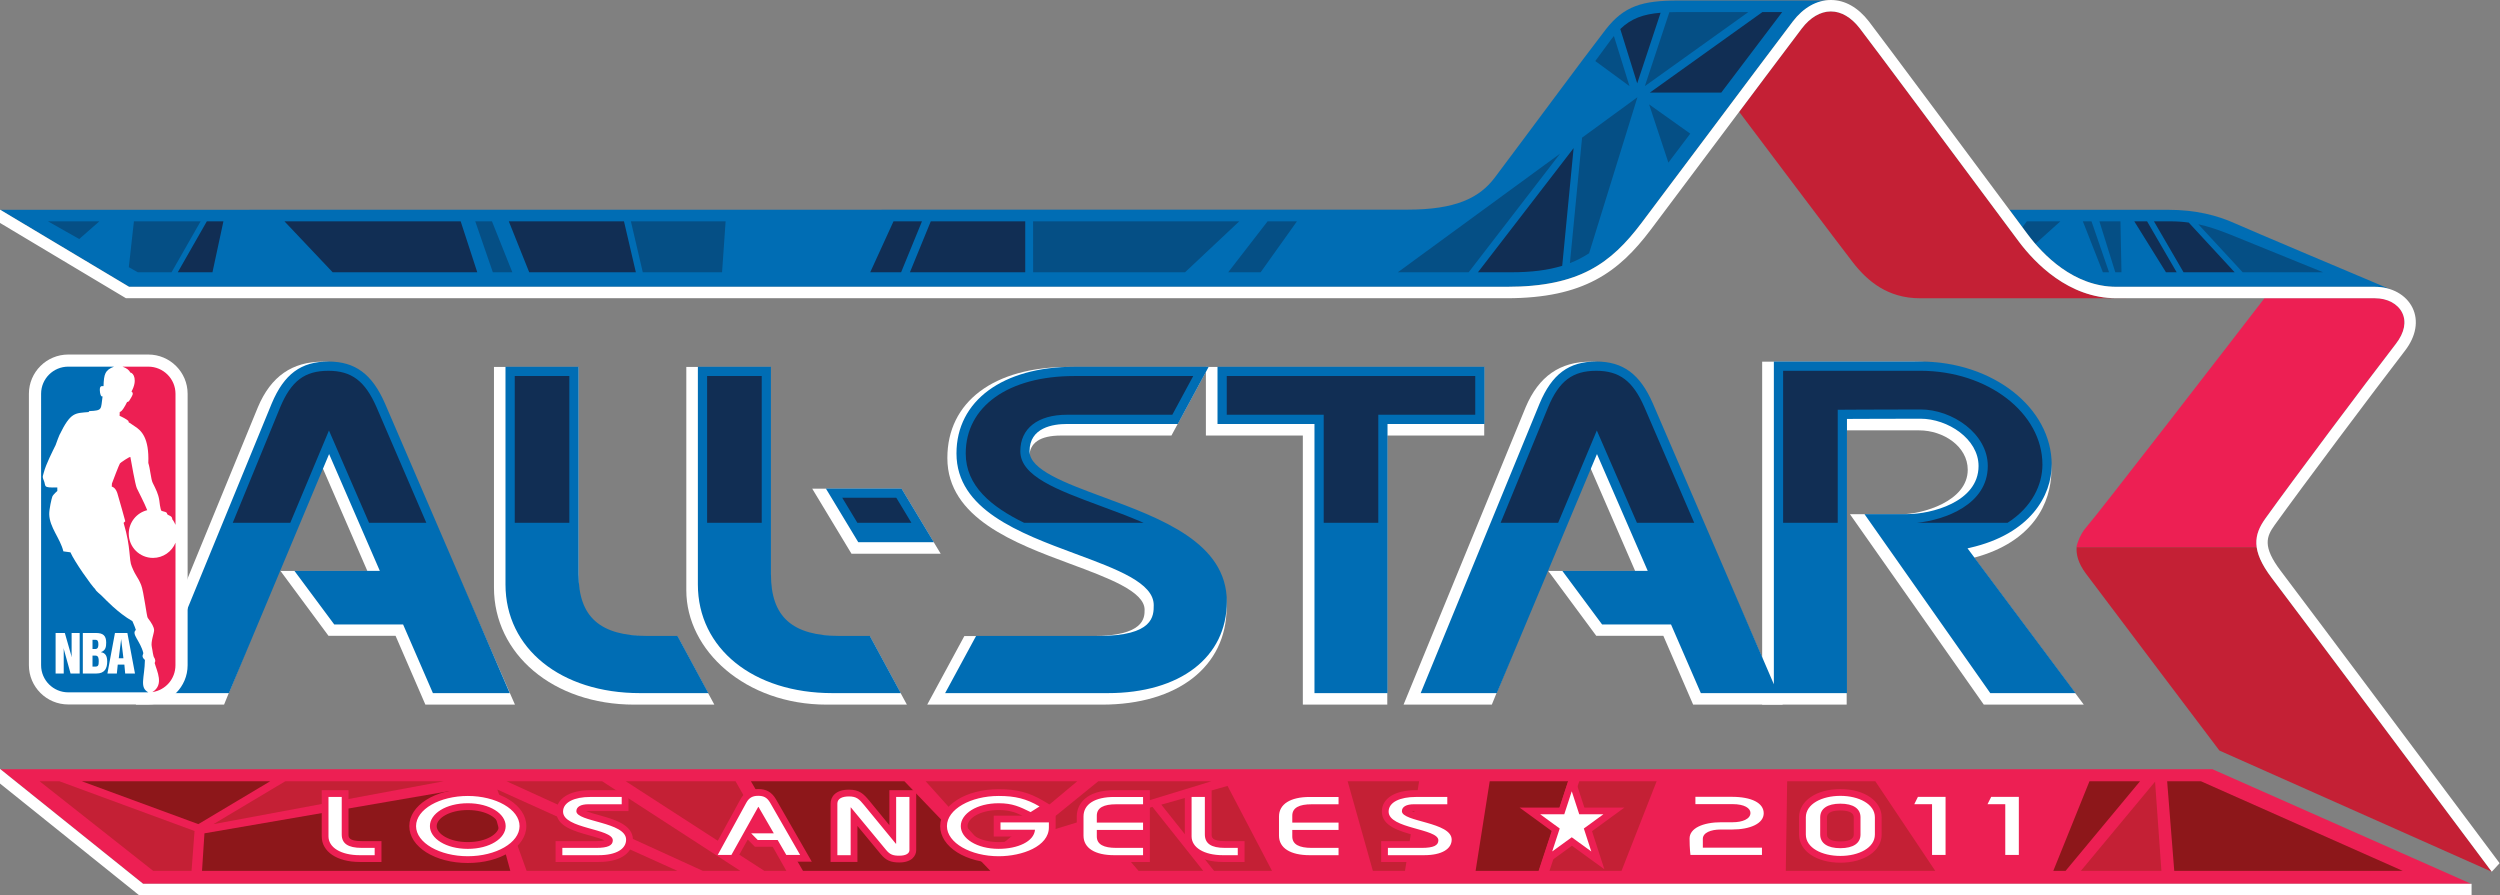 <?xml version="1.0" encoding="UTF-8" standalone="no"?>
<!-- Generator: Adobe Illustrator 15.0.2, SVG Export Plug-In . SVG Version: 6.00 Build 0)  -->

<svg
   xmlns:dc="http://purl.org/dc/elements/1.1/"
   xmlns:cc="http://creativecommons.org/ns#"
   xmlns:rdf="http://www.w3.org/1999/02/22-rdf-syntax-ns#"
   xmlns:svg="http://www.w3.org/2000/svg"
   xmlns="http://www.w3.org/2000/svg"
   xmlns:xlink="http://www.w3.org/1999/xlink"
   xmlns:sodipodi="http://sodipodi.sourceforge.net/DTD/sodipodi-0.dtd"
   xmlns:inkscape="http://www.inkscape.org/namespaces/inkscape"
   version="1.1"
   id="Layer_1"
   x="0px"
   y="0px"
   width="772.766"
   height="276.749"
   viewBox="0 0 1099.665 393.821"
   enable-background="new 0 0 750 270"
   xml:space="preserve"
   sodipodi:docname="NBA_All_Star_Game_2011.svg"
   inkscape:version="0.92.4 (5da689c313, 2019-01-14)"><rect x="0" y="0" width="1099.665" height="393.821" fill="#808080" stroke="none"/><defs
   id="defs15698">

	<defs
   id="defs15464">

		<rect
   x="0"
   height="268.596"
   width="750"
   y="0.702"
   id="SVGID_1_" />

	</defs>

	<clipPath
   id="SVGID_2_">

		<use
   height="100%"
   width="100%"
   y="0"
   x="0"
   style="overflow:visible"
   id="use15466"
   overflow="visible"
   xlink:href="#SVGID_1_" />

	</clipPath>

	

	

	

	

	

	

	

	

	

	

	

	

	

	

	

	

	

	

	

	

	

	

	

	

	

	

	

	

	

	

	

	

	

	

	

	

	

	

	

	

	

	

	

	

	

	

	

	

	

	

	

	

	

	

	

	

	

	

	

	

	

	

	

	

	

	

	

	

	

	

	

	

	

	

	

	

	

	

	

	

	

	

	

	

	

	

	

	

	

	

	

	

	

	

	

	

	

	

	

	

	

	

	

	

	

	

	

	

	

	

	

	

</defs><sodipodi:namedview
   pagecolor="#ffffff"
   bordercolor="#666666"
   borderopacity="1"
   objecttolerance="10"
   gridtolerance="10"
   guidetolerance="10"
   inkscape:pageopacity="0"
   inkscape:pageshadow="2"
   inkscape:window-width="1366"
   inkscape:window-height="705"
   id="namedview15696"
   showgrid="false"
   inkscape:zoom="1"
   inkscape:cx="235.42464"
   inkscape:cy="-164.49877"
   inkscape:window-x="-8"
   inkscape:window-y="-8"
   inkscape:window-maximized="1"
   inkscape:current-layer="layer5" />



<g
   inkscape:groupmode="layer"
   id="layer5"
   inkscape:label="Layer 1"><g
     id="g15378"><path
       sodipodi:nodetypes="ccccccccc"
       transform="matrix(1.466,0,0,1.466,0,-1.029)"
       clip-path="url(#SVGID_2_)"
       d="m 0.099,231.493 42.83,34.388 h 698.522 l -77.634,-34.388 z m 741.487,34.445 v 0.004 h 0.006 z"
       id="path15469"
       inkscape:connector-curvature="0"
       style="fill:#ed1f53;stroke:none" /><path
       sodipodi:nodetypes="cccccccc"
       transform="matrix(1.466,0,0,1.466,0,-1.029)"
       clip-path="url(#SVGID_2_)"
       d="m 608.521,71.185 c 4.371,5.817 13.635,15.576 26.488,15.576 h 77.576 c 1.682,0 3.27,0.292 4.726,0.789 -7.483,-3.156 -42.427,-17.894 -46.888,-19.896 -5.071,-2.279 -11.525,-4.004 -19.869,-4.004 h -47.638 c 3.171,4.265 5.279,7.098 5.605,7.535"
       id="path15471"
       inkscape:connector-curvature="0"
       style="fill:#006db4;stroke:none" /><path
       sodipodi:nodetypes="cccccccccccc"
       transform="matrix(1.466,0,0,1.466,0,-1.029)"
       clip-path="url(#SVGID_2_)"
       d="m 38.736,86.76 h 413.397 c 21.701,0 31.24,-7.016 40.38,-19.138 3.296,-4.376 10.601,-14.12 18.45,-24.591 11.22,-14.969 23.569,-31.444 26.971,-35.901 2.855,-3.743 6.454,-5.875 10.213,-6.269 h -44.555 c -10.753,0 -16.302,1.567 -21.873,8.776 -7.285,9.439 -22.19,29.677 -33.216,44.343 -4.655,6.208 -11.919,9.625 -26.214,9.625 -5.677,0 -419.839,0.045 -422.234,0.045 z"
       id="path15473"
       inkscape:connector-curvature="0"
       style="fill:#006db4;stroke:none" /><path
       sodipodi:nodetypes="ccccc"
       transform="matrix(1.466,0,0,1.466,0,-1.029)"
       style="fill:#112e54;stroke:none"
       clip-path="url(#SVGID_2_)"
       d="m 640.38,67.111 9.505,15.285 h 3.212 l -8.875,-15.285 z"
       id="polygon15475"
       inkscape:connector-curvature="0" /><path
       sodipodi:nodetypes="ccccc"
       transform="matrix(1.466,0,0,1.466,0,-1.029)"
       style="fill:#054f85;stroke:none"
       clip-path="url(#SVGID_2_)"
       d="m 629.916,67.111 4.768,15.285 h 1.856 l -0.311,-15.285 z"
       id="polygon15477"
       inkscape:connector-curvature="0" /><path
       sodipodi:nodetypes="ccccc"
       transform="matrix(1.466,0,0,1.466,0,-1.029)"
       style="fill:#054f85;stroke:none"
       clip-path="url(#SVGID_2_)"
       d="m 624.951,67.111 6.007,15.285 h 1.853 l -5.266,-15.285 z"
       id="polygon15479"
       inkscape:connector-curvature="0" /><path
       sodipodi:nodetypes="ccccc"
       transform="matrix(1.466,0,0,1.466,0,-1.029)"
       style="fill:#054f85;stroke:none"
       clip-path="url(#SVGID_2_)"
       d="m 606.814,68.886 3.87,4.984 7.516,-6.759 h -10.051 z"
       id="polygon15481"
       inkscape:connector-curvature="0" /><path
       sodipodi:nodetypes="ccccc"
       transform="matrix(1.466,0,0,1.466,0,-1.029)"
       clip-path="url(#SVGID_2_)"
       d="m 669.473,71.199 c -3.907,-1.585 -7.052,-2.594 -9.873,-3.208 l 13.298,14.405 h 24.135 c -10e-4,0 -24.079,-9.775 -27.56,-11.197"
       id="path15483"
       inkscape:connector-curvature="0"
       style="fill:#054f85;stroke:none" /><path
       sodipodi:nodetypes="cccccc"
       transform="matrix(1.466,0,0,1.466,0,-1.029)"
       clip-path="url(#SVGID_2_)"
       d="m 651.139,67.111 h -4.858 l 8.88,15.285 h 15.335 L 656.72,67.482 c -1.886,-0.261 -3.7,-0.371 -5.581,-0.371"
       id="path15485"
       inkscape:connector-curvature="0"
       style="fill:#112e54;stroke:none" /><path
       sodipodi:nodetypes="ccccc"
       transform="matrix(1.466,0,0,1.466,0,-1.029)"
       style="fill:#ffffff;stroke:none"
       clip-path="url(#SVGID_2_)"
       d="m 255.479,166.838 -11.783,-19.522 h 26.789 l 11.762,19.522 z"
       id="polygon15487"
       inkscape:connector-curvature="0" /><path
       sodipodi:nodetypes="ccccccccc"
       transform="matrix(1.466,0,0,1.466,0,-1.029)"
       clip-path="url(#SVGID_2_)"
       d="m 190.292,212.121 c -24.381,0 -42.079,-15.246 -42.079,-35.119 v -66.205 h 25.346 v 63.986 c 0,11.909 5.53,16.767 19.1,16.767 h 10.555 l 11.12,20.571 z"
       id="path15489"
       inkscape:connector-curvature="0"
       style="fill:#ffffff;stroke:none" /><path
       sodipodi:nodetypes="ccccccccc"
       transform="matrix(1.466,0,0,1.466,0,-1.029)"
       clip-path="url(#SVGID_2_)"
       d="m 248.029,212.121 c -24.398,0 -42.104,-16.282 -42.104,-34.297 v -67.027 h 25.354 v 63.986 c 0,11.909 5.53,16.767 19.088,16.767 h 10.603 l 11.136,20.571 z"
       id="path15491"
       inkscape:connector-curvature="0"
       style="fill:#ffffff;stroke:none" /><path
       sodipodi:nodetypes="ccccccccccccccc"
       transform="matrix(1.466,0,0,1.466,0,-1.029)"
       clip-path="url(#SVGID_2_)"
       d="m 154.511,212.124 h -26.878 l -8.945,-20.65 H 98.56 L 83.786,171.506 67.23,212.124 H 40.74 l 36.627,-89.209 c 3.917,-9.353 10.396,-13.691 19.414,-13.691 8.71,0 14.427,4.179 18.541,13.57 z m -70.985,-40.11 h 26.696 L 96.598,140.63 Z"
       id="path15493"
       inkscape:connector-curvature="0"
       style="fill:#ffffff;stroke:none" /><path
       sodipodi:nodetypes="ccccccccccccccc"
       transform="matrix(1.466,0,0,1.466,0,-1.029)"
       clip-path="url(#SVGID_2_)"
       d="M 534.904,212.124 H 508.02 l -8.943,-20.65 h -20.126 l -14.776,-19.968 -16.56,40.618 H 421.13 l 36.625,-89.209 c 3.921,-9.353 10.395,-13.691 19.415,-13.691 8.715,0 14.429,4.179 18.537,13.57 z m -70.988,-40.11 h 26.698 L 476.992,140.63 Z"
       id="path15495"
       inkscape:connector-curvature="0"
       style="fill:#ffffff;stroke:none" /><path
       sodipodi:nodetypes="ccccccccccccccc"
       transform="matrix(1.466,0,0,1.466,0,-1.029)"
       clip-path="url(#SVGID_2_)"
       d="m 330.652,212.121 h -52.445 l 11.138,-20.571 h 38.461 c 15.627,0 15.627,-5.538 15.627,-7.9 0,-5.499 -10.906,-9.542 -22.445,-13.822 -16.368,-6.081 -36.739,-13.644 -36.739,-31.696 0,-16.862 13.919,-27.333 36.317,-27.333 h 42.037 l -11.12,20.583 h -33.101 c -6.323,0 -9.531,2.181 -9.531,6.466 0,4.373 11.146,8.506 20.988,12.147 17.073,6.3 38.199,14.102 38.199,32.97 0.002,17.714 -14.673,29.156 -37.386,29.156"
       id="path15497"
       inkscape:connector-curvature="0"
       style="fill:#ffffff;stroke:none" /><path
       sodipodi:nodetypes="ccccccccc"
       transform="matrix(1.466,0,0,1.466,0,-1.029)"
       style="fill:#ffffff;stroke:none"
       clip-path="url(#SVGID_2_)"
       d="M 416.248,212.121 H 390.909 V 131.38 H 361.82 v -20.583 h 83.513 v 20.583 h -29.085 z"
       id="polygon15499"
       inkscape:connector-curvature="0" /><path
       sodipodi:nodetypes="ccccccccccccccc"
       transform="matrix(1.466,0,0,1.466,0,-1.029)"
       clip-path="url(#SVGID_2_)"
       d="m 625.231,212.121 h -30.004 l -40.152,-57.128 h 15.471 c 6.134,0 19.865,-3.816 19.865,-13.335 0,-7.024 -7.301,-11.829 -14.578,-11.829 -6.242,0 -13.465,-0.027 -17.908,0 h -3.838 v 82.292 H 528.729 V 109.224 h 45.678 c 22.66,0 41.091,14.643 41.091,32.643 0,9.678 -5.497,21.458 -23.181,26.165 z"
       id="path15501"
       inkscape:connector-curvature="0"
       style="fill:#ffffff;stroke:none" /><path
       sodipodi:nodetypes="cccccccccccccccccccccccccccccccccccccccccccccccccccccccccccccccccccccccccccccccccccccccc"
       inkscape:connector-curvature="0"
       id="polygon15503"
       transform="scale(1.423)"
       d="m 101.5,111.754 c -8.46,0 -13.699,3.887 -17.523,13.008 l -36.74,89.49 h 23.533 l 30.959,-73.9 15.674,36.1 H 91.004 l 12.32,16.582 h 21.281 l 9.213,21.219 h 23.75 l -38.584,-89.572 c -3.968,-9.061 -9.198,-12.926 -17.484,-12.926 z m 391.918,0 c -8.46,0 -13.696,3.887 -17.518,13.008 l -36.752,89.49 h 23.539 l 30.957,-73.9 15.686,36.1 h -26.404 l 12.307,16.582 h 21.303 l 9.217,21.219 h 23.75 21.418 v -84.758 l 5.719,-0.025 c 4.576,-0.021 10.555,-0.043 16.986,-0.043 8.484,0 17.971,6.25 17.971,14.621 0,11.235 -14.796,14.869 -21.957,14.869 h -13.311 l 38.895,55.336 H 641.596 L 608.184,169.5 l 0.779,-0.18 c 18.607,-4.264 25.24,-16.069 25.24,-25.689 10e-6,-17.581 -18.206,-31.877 -40.578,-31.877 h -45.303 v 99.76 L 510.904,124.68 c -3.973,-9.061 -9.197,-12.926 -17.486,-12.926 z m -337.164,1.617 v 67.303 c 0,19.769 17.106,33.578 41.596,33.578 h 21.127 l -9.553,-17.67 h -9.137 c -14.83,0 -21.445,-5.868 -21.445,-19.037 v -64.174 z m 59.467,0 v 67.303 c 0,19.769 17.11,33.578 41.615,33.578 h 21.113 l -9.561,-17.67 h -9.141 c -14.825,0 -21.432,-5.868 -21.432,-19.037 v -64.174 z m 116.357,0 c -22.126,0 -36.418,10.519 -36.418,26.787 0,17.378 19.495,24.617 36.701,31.004 13.028,4.831 24.273,9.001 24.273,15.895 0,3.328 -6.7e-4,9.525 -17.104,9.525 h -37.809 l -9.568,17.67 h 50.314 c 22.332,0 36.758,-11.102 36.758,-28.283 0,-18.207 -20.238,-25.682 -38.217,-32.324 -11.71,-4.33 -22.762,-8.425 -22.762,-14.158 0,-7.335 7.252,-8.428 11.58,-8.428 h 34.254 l 9.547,-17.688 z m 44.27,0 v 17.686 h 29.973 v 83.195 h 22.578 v -83.195 h 29.973 v -17.686 z m -121.062,37.637 10.012,16.586 h 23.367 l -9.99,-16.586 z"
       clip-path="url(#SVGID_2_)"
       style="fill:#006db4;stroke:none;stroke-width:1.03" /><path
       sodipodi:nodetypes="ccccccccc"
       transform="matrix(1.466,0,0,1.466,0,-1.029)"
       clip-path="url(#SVGID_2_)"
       d="M 44.499,212.072 H 20.475 c -6.508,0 -11.803,-5.279 -11.803,-11.772 v -81.45 c 0,-6.493 5.294,-11.772 11.803,-11.772 h 24.024 c 6.504,0 11.795,5.28 11.795,11.772 v 81.45 c 0,6.493 -5.291,11.772 -11.795,11.772"
       id="path15519"
       inkscape:connector-curvature="0"
       style="fill:#ffffff;stroke:none" /><path
       sodipodi:nodetypes="ccccccccc"
       transform="matrix(1.466,0,0,1.466,0,-1.029)"
       clip-path="url(#SVGID_2_)"
       d="m 44.501,208.426 c 4.494,0 8.144,-3.598 8.144,-8.119 l 0.011,-81.457 c 0,-4.49 -3.662,-8.135 -8.155,-8.135 H 20.476 c -4.492,0 -8.143,3.645 -8.143,8.135 v 81.457 c 0,4.483 3.651,8.132 8.143,8.132 l 24.025,-0.013"
       id="path15521"
       inkscape:connector-curvature="0"
       style="fill:#ffffff;stroke:none" /><path
       sodipodi:nodetypes="cccccccccccccccccccccccccccc"
       transform="matrix(1.466,0,0,1.466,0,-1.029)"
       clip-path="url(#SVGID_2_)"
       d="m 42.993,196.62 c -0.849,-3.542 -3.688,-5.719 -2.224,-6.895 -0.343,-1.179 -1.081,-2.65 -1.045,-2.65 -4.405,-2.516 -8.183,-6.626 -8.808,-7.219 -0.773,-0.85 -2.075,-1.687 -2.346,-2.381 -1.049,-0.944 -6.273,-8.337 -7.438,-11.052 l -2.115,-0.288 c -0.945,-3.914 -4.165,-7.202 -4.246,-11.139 -0.023,-1.498 0.688,-4.661 0.932,-5.295 0.272,-0.641 1.495,-1.688 1.495,-1.688 v -1.054 c -4.606,0.128 -3.276,-0.35 -4.069,-2.132 -0.556,-1.222 -0.156,-1.525 0.022,-2.37 0.641,-2.5 2.672,-6.43 3.535,-8.204 0.268,-0.899 1.157,-3.038 1.157,-3.038 3.405,-6.99 4.68,-6.49 8.742,-6.88 l 0.214,-0.284 c 4.07,-0.182 3.41,-0.493 3.977,-4.418 -0.582,0.277 -0.764,-1.21 -0.764,-1.21 -0.315,-2.249 0.631,-1.828 1.052,-1.858 0.108,-3.68 0.478,-4.852 3.161,-5.853 H 20.476 c -4.494,0 -8.145,3.645 -8.145,8.135 V 200.3 c 0,4.487 3.65,8.136 8.145,8.136 h 24.025 c -2.735,-1.476 -1.112,-4.347 -1.019,-9.709 -1.289,-1.148 -0.426,-1.656 -0.489,-2.107"
       id="path15523"
       inkscape:connector-curvature="0"
       style="fill:#006db4;stroke:none" /><path
       sodipodi:nodetypes="ccccccccccccccccccccccccccccccccccccccccccccc"
       transform="matrix(1.466,0,0,1.466,0,-1.029)"
       clip-path="url(#SVGID_2_)"
       d="m 38.553,127.034 c -0.563,-0.553 -1.708,-1.137 -2.667,-1.555 l 0.038,-1.165 c 0.626,-0.08 1.484,-1.521 2.218,-3.015 0.516,0.045 0.727,-0.5 0.916,-0.804 0.563,-0.963 1.197,-1.775 0.396,-2.325 1.857,-3.311 0.667,-5.586 -0.333,-5.67 -0.412,-0.811 -1.131,-1.335 -2.373,-1.786 h 7.75 c 4.494,0 8.159,3.645 8.159,8.135 v 39.338 c -0.245,-0.59 -0.535,-1.158 -0.971,-1.682 0.015,-1.081 -1.16,-1.081 -1.482,-1.494 -0.289,-0.367 0.307,-0.542 -1.724,-1.02 -0.389,-0.212 -0.692,-3.187 -0.692,-3.187 -0.288,-1.923 -0.979,-3.219 -1.983,-5.257 -0.514,-1.02 -0.754,-4.293 -1.306,-5.932 0.292,-7.57 -2.102,-9.739 -4.066,-10.998 -0.745,-0.466 -1.129,-0.8 -1.849,-1.236 l -0.031,-0.347 m 7.252,81.313 c 3.891,-0.606 6.838,-3.959 6.838,-8.047 l 0.015,-36.759 c -1.071,2.663 -3.702,4.56 -6.745,4.56 -4.036,0 -7.278,-3.247 -7.278,-7.268 0,-3.413 2.372,-6.276 5.54,-7.053 -0.822,-2.103 -2.598,-5.484 -3.117,-6.577 -0.501,-1.089 -1.682,-8.007 -1.938,-9.36 -0.055,-0.3 -3.131,1.774 -3.131,1.911 -0.189,0.174 -2.309,5.727 -2.404,6.026 l -0.053,0.931 c 0,0 1.052,0.124 1.665,1.94 0.571,1.813 2.389,8.454 2.389,8.454 l -0.5,0.485 c 2.291,7.653 1.498,10.949 2.484,13.177 1.33,3.199 1.667,2.76 2.775,5.453 0.783,1.926 1.672,9.553 1.983,9.878 1.223,1.595 1.908,2.808 1.908,3.711 0,0.887 -1.064,3.504 -0.685,5.036 0.226,0.91 0.363,2.92 0.793,3.293 0,0 0.366,0.769 0.195,1.096 l -0.133,0.421 c 0.664,2.419 2.89,6.508 -0.667,8.691 h 0.066 z"
       id="path15525"
       inkscape:connector-curvature="0"
       style="fill:#ed1f53;stroke:none" /><path
       sodipodi:nodetypes="cccccccccccccccccccccccccccccccccccccccccccccccccccccc"
       transform="matrix(1.466,0,0,1.466,0,-1.029)"
       clip-path="url(#SVGID_2_)"
       d="m 16.684,190.632 h 2.771 l 1.905,6.671 0.09,0.493 h 0.04 v -7.164 h 2.416 v 12.155 H 21.17 l -1.956,-7.076 -0.067,-0.444 h -0.028 v 7.521 h -2.435 v -12.156 m 11.072,2.045 h 0.885 c 0.685,0 0.875,0.481 0.875,1.346 0,0.763 -0.108,1.418 -1.001,1.418 h -0.758 v -2.764 z m 0,4.735 h 0.885 c 0.875,0 0.982,0.806 0.982,1.658 0,1.203 -0.107,1.646 -1.056,1.646 h -0.812 v -3.304 z m -2.905,5.375 h 4.063 c 2.52,0 3.25,-1.569 3.25,-3.595 0,-1.541 -0.463,-2.572 -1.837,-2.788 v -0.057 c 1.363,-0.478 1.534,-1.563 1.534,-2.848 0,-2.121 -0.993,-2.868 -3.021,-2.868 H 24.851 Z M 36.35,192.464 h 0.021 l 0.008,0.27 0.652,5.478 h -1.398 l 0.69,-5.478 z m -4.119,10.323 h 2.826 l 0.273,-2.666 h 1.987 l 0.244,2.666 h 2.938 L 38.22,190.632 h -3.73 z"
       id="path15527"
       inkscape:connector-curvature="0"
       style="fill:#ffffff;stroke:none" /><path
       sodipodi:nodetypes="ccccc"
       transform="matrix(1.466,0,0,1.466,0,-1.029)"
       style="fill:#112e54;stroke:none"
       clip-path="url(#SVGID_2_)"
       d="m 187.224,67.111 h -34.557 l 6.122,15.285 h 31.996 z"
       id="polygon15529"
       inkscape:connector-curvature="0" /><path
       sodipodi:nodetypes="ccccc"
       transform="matrix(1.466,0,0,1.466,0,-1.029)"
       style="fill:#112e54;stroke:none"
       clip-path="url(#SVGID_2_)"
       d="M 138.221,67.111 H 85.349 l 14.466,15.285 h 43.388 z"
       id="polygon15531"
       inkscape:connector-curvature="0" /><path
       sodipodi:nodetypes="ccccc"
       transform="matrix(1.466,0,0,1.466,0,-1.029)"
       style="fill:#112e54;stroke:none"
       clip-path="url(#SVGID_2_)"
       d="m 276.634,67.111 h -8.541 l -6.986,15.285 h 9.268 z"
       id="polygon15533"
       inkscape:connector-curvature="0" /><path
       sodipodi:nodetypes="ccccc"
       transform="matrix(1.466,0,0,1.466,0,-1.029)"
       style="fill:#112e54;stroke:none"
       clip-path="url(#SVGID_2_)"
       d="M 67.036,67.111 H 62.06 L 53.337,82.396 H 63.75 Z"
       id="polygon15535"
       inkscape:connector-curvature="0" /><path
       sodipodi:nodetypes="ccccc"
       transform="matrix(1.466,0,0,1.466,0,-1.029)"
       style="fill:#112e54;stroke:none"
       clip-path="url(#SVGID_2_)"
       d="m 307.618,67.111 h -28.34 l -6.259,15.285 h 34.599 z"
       id="polygon15537"
       inkscape:connector-curvature="0" /><path
       sodipodi:nodetypes="cccc"
       transform="matrix(1.466,0,0,1.466,0,-1.029)"
       clip-path="url(#SVGID_2_)"
       d="m 486.153,9.41 5.082,16.309 7.02,-21.193 c -5.177,0.424 -8.827,1.721 -12.102,4.884"
       id="path15539"
       inkscape:connector-curvature="0"
       style="fill:#112e54;stroke:none" /><path
       sodipodi:nodetypes="ccccc"
       transform="matrix(1.466,0,0,1.466,0,-1.029)"
       clip-path="url(#SVGID_2_)"
       d="M 516.46,28.479 C 526.078,15.758 534.74,4.32 534.74,4.32 h -5.938 l -33.784,24.174 z"
       id="path15541"
       inkscape:connector-curvature="0"
       style="fill:#112e54;stroke:none" /><path
       sodipodi:nodetypes="ccccc"
       transform="matrix(1.466,0,0,1.466,0,-1.029)"
       clip-path="url(#SVGID_2_)"
       d="m 468.736,80.453 3.419,-35.309 -28.707,37.251 h 10.012 c 6.061,0.001 11.006,-0.629 15.276,-1.942"
       id="path15543"
       inkscape:connector-curvature="0"
       style="fill:#112e54;stroke:none" /><path
       sodipodi:nodetypes="ccccc"
       transform="matrix(1.466,0,0,1.466,0,-1.029)"
       style="fill:#054f85;stroke:none"
       clip-path="url(#SVGID_2_)"
       d="m 217.718,67.111 h -28.424 l 3.566,15.285 h 23.791 z"
       id="polygon15545"
       inkscape:connector-curvature="0" /><path
       sodipodi:nodetypes="ccccc"
       transform="matrix(1.466,0,0,1.466,0,-1.029)"
       style="fill:#054f85;stroke:none"
       clip-path="url(#SVGID_2_)"
       d="m 142.598,67.111 5.274,15.285 h 5.852 l -6.116,-15.285 z"
       id="polygon15547"
       inkscape:connector-curvature="0" /><path
       sodipodi:nodetypes="cccccc"
       transform="matrix(1.466,0,0,1.466,0,-1.029)"
       style="fill:#054f85;stroke:none"
       clip-path="url(#SVGID_2_)"
       d="m 40.183,67.111 -1.534,13.76 2.686,1.525 h 10.136 l 8.723,-15.285 z"
       id="polygon15549"
       inkscape:connector-curvature="0" /><path
       sodipodi:nodetypes="cccc"
       transform="matrix(1.466,0,0,1.466,0,-1.029)"
       style="fill:#054f85;stroke:none"
       clip-path="url(#SVGID_2_)"
       d="m 14.393,67.111 9.375,5.313 6.047,-5.313 z"
       id="polygon15551"
       inkscape:connector-curvature="0" /><path
       sodipodi:nodetypes="ccccc"
       transform="matrix(1.466,0,0,1.466,0,-1.029)"
       clip-path="url(#SVGID_2_)"
       d="m 484.245,11.519 c -0.228,0.288 -0.465,0.531 -0.696,0.846 -0.623,0.845 -2.443,3.318 -4.894,6.652 l 10.27,7.528 z"
       id="path15553"
       inkscape:connector-curvature="0"
       style="fill:#054f85;stroke:none" /><path
       sodipodi:nodetypes="ccccc"
       transform="matrix(1.466,0,0,1.466,0,-1.029)"
       clip-path="url(#SVGID_2_)"
       d="m 503.641,4.316 c -0.982,0 -1.881,0.027 -2.761,0.057 l -7.351,22.172 31.062,-22.229 z"
       id="path15555"
       inkscape:connector-curvature="0"
       style="fill:#054f85;stroke:none" /><path
       sodipodi:nodetypes="ccccc"
       transform="matrix(1.466,0,0,1.466,0,-1.029)"
       style="fill:#054f85;stroke:none"
       clip-path="url(#SVGID_2_)"
       d="m 371.833,67.111 h -61.862 l 0.016,15.285 h 45.581 z"
       id="polygon15557"
       inkscape:connector-curvature="0" /><path
       sodipodi:nodetypes="ccccc"
       transform="matrix(1.466,0,0,1.466,0,-1.029)"
       clip-path="url(#SVGID_2_)"
       d="m 491.304,29.868 -16.609,12.136 -3.651,37.65 c 2.056,-0.793 3.948,-1.791 5.754,-2.955 z"
       id="path15559"
       inkscape:connector-curvature="0"
       style="fill:#054f85;stroke:none" /><path
       sodipodi:nodetypes="cccc"
       transform="matrix(1.466,0,0,1.466,0,-1.029)"
       style="fill:#054f85;stroke:none"
       clip-path="url(#SVGID_2_)"
       d="M 419.406,82.396 H 440.66 L 468.1,46.797 Z"
       id="polygon15561"
       inkscape:connector-curvature="0" /><path
       sodipodi:nodetypes="ccccc"
       transform="matrix(1.466,0,0,1.466,0,-1.029)"
       style="fill:#054f85;stroke:none"
       clip-path="url(#SVGID_2_)"
       d="m 380.335,67.111 -11.823,15.285 h 9.733 l 10.894,-15.285 z"
       id="polygon15563"
       inkscape:connector-curvature="0" /><path
       sodipodi:nodetypes="cccc"
       transform="matrix(1.466,0,0,1.466,0,-1.029)"
       clip-path="url(#SVGID_2_)"
       d="m 494.804,32.018 5.788,17.48 c 2.024,-2.678 4.243,-5.625 6.561,-8.696 z"
       id="path15565"
       inkscape:connector-curvature="0"
       style="fill:#054f85;stroke:none" /><path
       sodipodi:nodetypes="cccc"
       transform="matrix(1.466,0,0,1.466,0,-1.029)"
       style="fill:#c42035;stroke:none"
       clip-path="url(#SVGID_2_)"
       d="m 297.248,256.84 25.965,-21.717 h -45.469 z"
       id="polygon15567"
       inkscape:connector-curvature="0" /><path
       sodipodi:nodetypes="cccc"
       transform="matrix(1.466,0,0,1.466,0,-1.029)"
       style="fill:#c42035;stroke:none"
       clip-path="url(#SVGID_2_)"
       d="m 149.226,237.611 8.789,24.399 h 45.256 z"
       id="polygon15569"
       inkscape:connector-curvature="0" /><path
       sodipodi:nodetypes="ccccc"
       transform="matrix(1.466,0,0,1.466,0,-1.029)"
       style="fill:#c42035;stroke:none"
       clip-path="url(#SVGID_2_)"
       d="m 187.753,235.123 41.593,26.883 h 6.6 l -15.239,-26.883 z"
       id="polygon15571"
       inkscape:connector-curvature="0" /><path
       sodipodi:nodetypes="ccccc"
       transform="matrix(1.466,0,0,1.466,0,-1.029)"
       style="fill:#8d171a;stroke:none"
       clip-path="url(#SVGID_2_)"
       d="m 271.372,235.123 h -46.057 l 15.619,26.883 h 56.22 z"
       id="polygon15573"
       inkscape:connector-curvature="0" /><path
       sodipodi:nodetypes="cccc"
       transform="matrix(1.466,0,0,1.466,0,-1.029)"
       style="fill:#c42035;stroke:none"
       clip-path="url(#SVGID_2_)"
       d="M 133.109,235.123 H 85.582 l -21.554,12.864 z"
       id="polygon15575"
       inkscape:connector-curvature="0" /><path
       sodipodi:nodetypes="cccccc"
       transform="matrix(1.466,0,0,1.466,0,-1.029)"
       style="fill:#c42035;stroke:none"
       clip-path="url(#SVGID_2_)"
       d="m 58.372,250.04 -40.53,-14.917 h -5.95 l 34.084,26.887 h 11.495 z"
       id="polygon15577"
       inkscape:connector-curvature="0" /><path
       sodipodi:nodetypes="ccccc"
       transform="matrix(1.466,0,0,1.466,0,-1.029)"
       style="fill:#c42035;stroke:none"
       clip-path="url(#SVGID_2_)"
       d="m 152.002,235.123 58.895,26.883 h 11.251 l -41.465,-26.883 z"
       id="polygon15579"
       inkscape:connector-curvature="0" /><path
       sodipodi:nodetypes="cccccc"
       transform="matrix(1.466,0,0,1.466,0,-1.029)"
       style="fill:#8d171a;stroke:none"
       clip-path="url(#SVGID_2_)"
       d="m 134.901,238.048 -73.556,12.689 -0.73,11.273 h 92.508 l -5.645,-20.682 z"
       id="polygon15581"
       inkscape:connector-curvature="0" /><path
       sodipodi:nodetypes="cccc"
       transform="matrix(1.466,0,0,1.466,0,-1.029)"
       style="fill:#c42035;stroke:none"
       clip-path="url(#SVGID_2_)"
       d="m 329.521,235.123 -20.549,16.68 54.498,-16.68 z"
       id="polygon15583"
       inkscape:connector-curvature="0" /><path
       sodipodi:nodetypes="cccc"
       transform="matrix(1.466,0,0,1.466,0,-1.029)"
       style="fill:#8d171a;stroke:none"
       clip-path="url(#SVGID_2_)"
       d="M 59.506,247.979 81.053,235.123 H 24.558 Z"
       id="polygon15585"
       inkscape:connector-curvature="0" /><path
       sodipodi:nodetypes="ccccc"
       transform="matrix(1.466,0,0,1.466,0,-1.029)"
       style="fill:#c42035;stroke:none"
       clip-path="url(#SVGID_2_)"
       d="m 425.794,235.123 h -21.436 l 7.566,26.883 h 9.638 z"
       id="polygon15587"
       inkscape:connector-curvature="0" /><path
       sodipodi:nodetypes="ccccc"
       transform="matrix(1.466,0,0,1.466,0,-1.029)"
       style="fill:#c42035;stroke:none"
       clip-path="url(#SVGID_2_)"
       d="m 562.687,235.123 h -26.456 l -0.414,26.883 h 44.849 z"
       id="polygon15589"
       inkscape:connector-curvature="0" /><path
       sodipodi:nodetypes="ccccc"
       transform="matrix(1.466,0,0,1.466,0,-1.029)"
       style="fill:#8d171a;stroke:none"
       clip-path="url(#SVGID_2_)"
       d="m 652.375,262.006 h 68.562 l -60.533,-26.883 h -10.16 z"
       id="polygon15591"
       inkscape:connector-curvature="0" /><path
       sodipodi:nodetypes="ccccc"
       transform="matrix(1.466,0,0,1.466,0,-1.029)"
       style="fill:#8d171a;stroke:none"
       clip-path="url(#SVGID_2_)"
       d="m 642.093,235.123 h -15.161 l -10.852,26.883 h 3.679 z"
       id="polygon15593"
       inkscape:connector-curvature="0" /><path
       sodipodi:nodetypes="cccc"
       transform="matrix(1.466,0,0,1.466,0,-1.029)"
       style="fill:#c42035;stroke:none"
       clip-path="url(#SVGID_2_)"
       d="m 646.618,235.229 -22.27,26.781 h 24.174 z"
       id="polygon15595"
       inkscape:connector-curvature="0" /><path
       sodipodi:nodetypes="ccccc"
       transform="matrix(1.466,0,0,1.466,0,-1.029)"
       style="fill:#c42035;stroke:none"
       clip-path="url(#SVGID_2_)"
       d="m 473.842,235.123 -8.927,26.883 h 21.614 l 10.532,-26.883 z"
       id="polygon15597"
       inkscape:connector-curvature="0" /><path
       sodipodi:nodetypes="ccccc"
       transform="matrix(1.466,0,0,1.466,0,-1.029)"
       style="fill:#c42035;stroke:none"
       clip-path="url(#SVGID_2_)"
       d="m 368.321,236.512 -19.877,5.62 15.837,19.874 h 17.385 z"
       id="polygon15599"
       inkscape:connector-curvature="0" /><path
       sodipodi:nodetypes="ccccc"
       transform="matrix(1.466,0,0,1.466,0,-1.029)"
       style="fill:#8d171a;stroke:none"
       clip-path="url(#SVGID_2_)"
       d="m 470.513,235.123 h -23.531 l -4.238,26.883 h 18.894 z"
       id="polygon15601"
       inkscape:connector-curvature="0" /><path
       sodipodi:nodetypes="ccccc"
       transform="matrix(1.466,0,0,1.466,0,-1.029)"
       style="fill:#c42035;stroke:none"
       clip-path="url(#SVGID_2_)"
       d="m 345.779,242.8 -16.608,4.702 12.455,14.508 h 19.411 z"
       id="polygon15603"
       inkscape:connector-curvature="0" /><path
       sodipodi:nodetypes="cccccccccccccccccccccccccccccccccccccccccccccccccccccccccccccccccccccccccccccccccccccccccccccccccccccccccccccccccccccccccccccccccccccccccccccccccccccccccccccccccccccccccccccccccccccc"
       inkscape:connector-curvature="0"
       id="polygon15605"
       transform="scale(1.423)"
       d="m 487.023,241.275 -2.223,0.004 -2.713,8.357 h -12.361 l 10.006,7.297 -3.859,11.785 10.039,-7.293 10.018,7.277 -3.816,-11.77 10.008,-7.297 h -12.373 z m -252.646,2.629 c -2.539,0 -4.287,1.009 -5.502,3.189 l -8.109,14.826 5.725,4.445 h 0.824 l 3.828,-6.852 2.205,2.232 h 5.826 l 2.676,4.619 h 9.094 L 239.846,247.047 c -1.27,-2.173 -2.957,-3.143 -5.469,-3.143 z m 334.506,0.008 c -7.407,0 -12.779,3.673 -12.779,8.73 v 5.322 c 0,5.045 5.372,8.707 12.779,8.707 7.388,0 12.758,-3.662 12.758,-8.707 v -5.322 c 0,-5.057 -5.37,-8.73 -12.758,-8.73 z m -424.277,0.023 c -10.144,0 -18.092,5.021 -18.092,11.418 0,6.401 7.947,11.41 18.092,11.41 10.145,0 18.09,-5.01 18.09,-11.41 0,-6.397 -7.945,-11.418 -18.09,-11.418 z m 164.096,0.006 c -10.141,0 -18.086,5.017 -18.086,11.414 0,6.401 7.945,11.414 18.086,11.414 8.539,0 17.613,-3.857 17.613,-11.01 v -3.633 h -5.555 l 4.59,-2.9 -2.955,-1.742 c -4.325,-2.548 -8.164,-3.543 -13.693,-3.543 z m -46.289,0.15 c -4.177,0 -5.668,2.237 -5.668,4.318 v 18.035 h 8.297 v -11.135 l 7.273,8.793 c 1.561,1.844 3.036,2.496 5.658,2.496 3.861,0 5.238,-2.054 5.238,-3.816 v -18.523 h -8.297 v 10.812 l -6.211,-7.564 c -1.76,-2.119 -3.062,-3.416 -6.291,-3.416 z m 259.561,0.117 v 6.453 h 13.576 c 2.443,0 3.385,0.57 3.455,0.57 -0.133,0.223 -1.18,0.838 -3.367,0.838 h -3.484 c -7.392,0 -11.982,2.73 -11.982,7.123 0,3.251 0.289,5.298 0.293,5.381 l 0.268,1.793 h 26.002 v -6.447 h -18.283 v -0.57 c 0.132,-0.228 1.173,-0.838 3.359,-0.838 h 3.482 c 7.401,0 11.992,-2.735 11.992,-7.119 0,-1.682 -0.861,-7.184 -12.016,-7.184 z m 69.57,0.031 -3.197,6.441 h 6.785 v 11.199 l 3.297,4.484 h 5.064 v -22.125 z m 22.662,0 -3.24,6.438 h 6.791 v 15.688 h 8.389 v -22.125 z m -209.367,0.014 c -8.533,0.001 -11.578,4.204 -11.578,8.131 v 5.924 c 0,3.931 3.045,8.137 11.578,8.137 h 11.02 v -6.449 h -10.406 c -2.536,0 -3.841,-0.46 -3.895,-1.367 h 14.301 v -6.455 h -14.301 v -0.035 c 0,-0.352 -2.1e-4,-1.436 3.895,-1.436 h 10.406 v -6.449 z m -305.391,0.002 v 14.279 c 0,4.728 4.734,7.91 11.779,7.91 h 6.688 v -6.449 h -6.078 c -4.111,0 -4.111,-1.238 -4.111,-2.059 v -13.682 z m 82.99,0 c -6.366,0 -10.486,2.604 -10.486,6.621 0,4.513 5.471,6.038 10.293,7.373 1.483,0.418 3.575,0.996 4.631,1.523 -0.455,0.105 -1.241,0.223 -2.553,0.223 h -12.584 v 6.449 h 13.322 c 7.796,0 10.576,-3.564 10.576,-6.895 0,-4.674 -5.907,-6.303 -10.646,-7.627 -1.182,-0.328 -2.771,-0.765 -3.838,-1.184 0.203,-0.015 0.443,-0.035 0.723,-0.035 h 12.4 v -6.449 z m 161.975,0 c -8.53,0 -11.574,4.202 -11.574,8.129 v 5.924 c 0,3.931 3.044,8.137 11.574,8.137 h 11.02 v -22.189 z m 21.828,0 v 14.279 c 0,4.728 4.737,7.91 11.789,7.91 h 6.68 v -6.449 h -6.064 c -4.113,0 -4.113,-1.238 -4.113,-2.059 v -13.682 z m 71.391,0 c -6.466,0 -10.482,2.538 -10.482,6.621 0,4.513 5.465,6.038 10.279,7.373 1.491,0.418 3.582,0.996 4.635,1.523 -0.452,0.105 -1.239,0.223 -2.555,0.223 h -12.578 v 6.449 h 13.318 c 7.8,0 10.578,-3.564 10.578,-6.895 -10e-4,-4.674 -5.909,-6.303 -10.646,-7.627 -1.183,-0.328 -2.769,-0.765 -3.842,-1.184 0.204,-0.015 0.446,-0.035 0.719,-0.035 h 12.416 v -6.449 z m -293.025,6.137 c 5.75,0 9.617,2.566 9.617,4.961 0,2.384 -3.868,4.947 -9.617,4.947 -5.755,0 -9.619,-2.562 -9.619,-4.947 0,-2.395 3.865,-4.961 9.619,-4.961 z m 164.096,0 c 3.135,0 5.001,0.632 7.334,1.734 h -8.865 v 6.449 h 8.93 c -1.686,1.038 -4.395,1.725 -7.398,1.725 -5.755,0 -9.621,-2.562 -9.621,-4.947 0,-2.399 3.867,-4.961 9.621,-4.961 z m 260.182,0.133 c 1.878,0 4.129,0.367 4.129,2.117 v 5.322 c 0,1.758 -2.251,2.125 -4.129,2.125 -1.897,0 -4.145,-0.367 -4.145,-2.125 v -5.322 c 0,-1.75 2.249,-2.117 4.145,-2.117 z"
       clip-path="url(#SVGID_2_)"
       style="fill:#ed1f53;stroke:none;stroke-width:1.03" /><path
       sodipodi:nodetypes="ccccccccccc"
       transform="matrix(1.466,0,0,1.466,0,-1.029)"
       style="fill:#ffffff;stroke:none"
       clip-path="url(#SVGID_2_)"
       d="m 473.842,245.019 h 7.248 l -5.867,4.273 2.237,6.885 -5.862,-4.252 -5.868,4.252 2.257,-6.885 -5.861,-4.273 h 7.229 l 2.243,-6.892 z"
       id="polygon15635"
       inkscape:connector-curvature="0" /><path
       sodipodi:nodetypes="cccccccccccccccccccccccccccccccccccccccccccccccccccccccccccccccccccccccccccccccccccccccccccccccccccccccccccccccccccccccccccccccccccccccccccccccccccccccccccccccccccccccccccccccccc"
       inkscape:connector-curvature="0"
       id="path15637"
       transform="scale(1.423)"
       d="m 234.377,245.996 c -1.617,0 -2.753,0.475 -3.666,2.105 l -8.852,16.17 h 4.227 l 8.289,-14.842 h 0.088 l 4.73,8.168 h -6.998 l 2.027,2.055 h 6.16 l 2.676,4.619 h 4.271 l -9.285,-16.17 c -0.959,-1.63 -2.046,-2.105 -3.668,-2.105 z m 334.506,0.012 c -5.721,0 -10.678,2.524 -10.678,6.635 v 5.322 c 0,4.102 4.956,6.611 10.678,6.611 5.701,0 10.666,-2.509 10.666,-6.611 v -5.322 c 0,-4.111 -4.966,-6.635 -10.666,-6.635 z m -424.277,0.031 c -8.655,0 -15.998,4.117 -15.998,9.314 0,5.182 7.343,9.316 15.998,9.316 8.648,0 15.994,-4.135 15.994,-9.316 0,-5.197 -7.346,-9.314 -15.994,-9.314 z m 164.098,0 c -8.648,0 -15.994,4.119 -15.994,9.316 0,5.182 7.346,9.316 15.994,9.316 7.299,0 15.518,-3.067 15.518,-8.91 v -1.539 h -14.957 v 2.254 h 10.668 c -0.301,3.686 -5.41,5.912 -11.229,5.912 -6.77,0 -11.713,-3.211 -11.713,-7.033 0,-3.829 4.942,-7.062 11.713,-7.062 4.276,0 6.505,1.083 9.869,2.732 l 2.758,-1.74 c -4.067,-2.395 -7.517,-3.246 -12.627,-3.246 z m -46.289,0.148 c -1.997,0 -3.574,0.62 -3.574,2.223 v 15.939 h 4.109 v -14.768 h 0.068 l 10.9,13.17 c 1.18,1.398 2.097,1.754 4.053,1.754 2.149,0 3.146,-0.746 3.146,-1.719 v -16.436 h -4.107 v 14.453 h -0.09 l -9.828,-11.961 c -1.517,-1.828 -2.314,-2.656 -4.678,-2.656 z m 261.656,0.117 v 2.258 h 11.477 c 3.702,0 5.539,1.261 5.539,2.719 0,1.907 -2.528,2.881 -5.451,2.881 h -3.484 c -5.831,0 -9.885,1.886 -9.885,5.029 0,3.138 0.273,5.086 0.273,5.086 h 22.102 v -2.26 h -18.27 c -10e-4,0 -0.006,-1.255 -0.006,-2.725 0,-1.898 2.515,-2.875 5.441,-2.875 h 3.482 c 5.837,0 9.896,-1.892 9.896,-5.025 0,-3.15 -3.655,-5.088 -9.92,-5.088 z m 68.777,0.025 -1.119,2.256 h 5.49 v 15.691 h 4.178 v -17.947 z m 22.652,0 -1.133,2.256 h 5.486 v 15.691 h 4.193 v -17.947 z m -513.961,0.019 v 12.186 c 0,3.407 3.791,5.814 9.688,5.814 h 4.59 v -2.258 h -3.98 c -4.278,0 -6.203,-1.361 -6.203,-4.154 v -11.586 -0.002 z m 80.896,0 c -4.796,0 -8.387,1.594 -8.387,4.525 0,5.345 15.377,5.189 15.377,8.879 0,1.566 -1.481,2.338 -5.105,2.338 h -10.492 v 2.256 h 11.234 c 5.426,0 8.477,-1.921 8.477,-4.803 0,-5.473 -15.377,-5.473 -15.377,-8.795 0,-1.396 1.441,-2.143 3.713,-2.143 h 10.305 v -2.258 z m 185.9,0 v 12.186 c 0,3.407 3.793,5.814 9.691,5.814 h 4.582 v -2.258 h -3.967 c -4.292,0 -6.205,-1.361 -6.205,-4.154 v -11.586 -0.002 z m 69.297,0 c -4.813,0 -8.391,1.594 -8.391,4.525 0,5.345 15.377,5.189 15.377,8.879 0,1.566 -1.483,2.338 -5.111,2.338 h -10.488 v 2.256 H 440.25 c 5.424,0 8.48,-1.921 8.48,-4.803 0,-5.473 -15.385,-5.473 -15.385,-8.795 0,-1.396 1.439,-2.143 3.713,-2.143 H 447.375 v -2.258 z m -93.221,0.002 c -5.942,0 -9.482,2.212 -9.482,6.033 v 5.924 c 0,3.837 3.54,6.041 9.482,6.041 h 8.924 v -2.258 h -8.309 c -3.814,0 -5.988,-1.04 -5.988,-3.525 v -2.031 h 14.297 v -2.268 h -14.297 v -2.129 c 10e-4,-2.494 2.175,-3.529 5.988,-3.529 h 8.309 v -2.258 z m 60.426,0 c -5.943,0 -9.484,2.212 -9.484,6.033 v 5.924 c 0,3.837 3.542,6.041 9.484,6.041 h 8.926 v -2.258 h -8.312 c -3.805,0 -5.988,-1.04 -5.988,-3.525 v -2.031 h 14.301 v -2.268 h -14.301 v -2.129 c -0.001,-2.494 2.182,-3.529 5.988,-3.529 h 8.312 v -2.258 z m -260.232,1.939 c 6.778,0 11.707,3.234 11.707,7.062 0,3.823 -4.929,7.039 -11.707,7.039 -6.77,0 -11.713,-3.216 -11.713,-7.039 0,-3.829 4.942,-7.062 11.713,-7.062 z m 424.277,0.131 c 4.008,0 6.225,1.54 6.225,4.221 v 5.322 c 0,2.666 -2.217,4.217 -6.225,4.217 -4.012,0 -6.234,-1.551 -6.234,-4.217 v -5.322 c 0,-2.681 2.222,-4.221 6.234,-4.221 z"
       clip-path="url(#SVGID_2_)"
       style="fill:#ffffff;stroke:none;stroke-width:1.03" /><path
       sodipodi:nodetypes="cccccccccccccc"
       transform="matrix(1.466,0,0,1.466,0,-1.029)"
       clip-path="url(#SVGID_2_)"
       d="m 635.01,90.185 c -14.345,0 -24.466,-10.619 -29.231,-16.945 -0.322,-0.44 -2.46,-3.319 -5.681,-7.638 C 588.659,50.211 561.865,14.174 558.032,9.217 555.452,5.891 552.456,4.123 549.338,4.123 h -0.025 c -3.091,0.015 -6.167,1.82 -8.659,5.086 -2.586,3.387 -10.334,13.71 -18.83,25.042 5.458,7.251 30.125,40.031 34.133,45.189 4.337,5.586 10.411,10.759 20.163,10.759 h 61.989 l -0.087,-0.015 h -3.012 z"
       id="path15667"
       inkscape:connector-curvature="0"
       style="fill:#c42035;stroke:none" /><path
       sodipodi:nodetypes="ccccccccc"
       transform="matrix(1.466,0,0,1.466,0,-1.029)"
       clip-path="url(#SVGID_2_)"
       d="m 679.719,156.267 c 8.197,-11.423 29.712,-40.145 39.195,-52.443 2.527,-3.292 3.184,-6.584 1.86,-9.285 -1.323,-2.685 -4.456,-4.354 -8.188,-4.354 h -33.149 c -8.124,10.559 -50.387,65.293 -53.431,68.672 -2.27,2.522 -2.993,6.027 -2.993,6.027 h 54.146 c -0.443,-3.238 0.624,-5.911 2.56,-8.617"
       id="path15669"
       inkscape:connector-curvature="0"
       style="fill:#ed1f53;stroke:none" /><path
       sodipodi:nodetypes="cccccccc"
       transform="matrix(1.466,0,0,1.466,0,-1.029)"
       clip-path="url(#SVGID_2_)"
       d="m 677.196,165.149 -0.132,-0.265 h -53.977 c -0.17,2.063 0.388,4.736 2.777,7.918 6.083,8.132 40.065,53.104 40.065,53.104 l 81.708,36.356 c -12.088,-16.173 -56.403,-75.48 -66.039,-88.187 -2.678,-3.547 -3.987,-6.407 -4.402,-8.926"
       id="path15671"
       inkscape:connector-curvature="0"
       style="fill:#c42035;stroke:none" /><path
       sodipodi:nodetypes="ccccccc"
       transform="matrix(1.466,0,0,1.466,0,-1.029)"
       style="fill:#ffffff;stroke:none"
       clip-path="url(#SVGID_2_)"
       d="M 42.929,265.877 -0.002,231.41 v 4.388 l 41.727,33.504 h 699.861 v -3.425 z"
       id="polygon15673"
       inkscape:connector-curvature="0" /><path
       sodipodi:nodetypes="cccccccccccccccccccccccccccccccccccccccccccccccccccccccccccccccc"
       inkscape:connector-curvature="0"
       id="path15675"
       transform="scale(1.423)"
       d="m 551.184,114.613 v 46.99 h 16.881 v -34.947 l 7.328,-0.043 c 4.712,-0.015 11.195,-0.051 18.232,-0.051 9.836,0 20.824,7.47 20.824,17.482 0,11.926 -13.236,16.663 -21.865,17.559 h 27.98 c 7.741,-4.965 10.777,-11.954 10.777,-17.979 0,-15.99 -16.913,-29.012 -37.717,-29.012 z m -449.68,0.002 c -7.316,0 -11.489,3.144 -14.883,11.246 l -14.678,35.744 h 17.789 l 11.955,-28.539 12.389,28.539 h 17.707 l -15.414,-35.787 c -3.537,-8.061 -7.702,-11.203 -14.865,-11.203 z m 391.92,0 c -7.32,0 -11.497,3.144 -14.877,11.246 l -14.689,35.744 h 17.783 l 11.957,-28.539 12.396,28.539 h 17.705 L 508.283,125.818 c -3.536,-8.061 -7.696,-11.203 -14.859,-11.203 z m -334.307,1.615 v 45.369 h 16.871 v -45.369 z m 59.457,0 v 45.369 h 16.883 v -45.369 z m 160.629,0 v 11.975 h 29.971 v 33.395 h 16.871 v -33.395 h 29.969 v -11.975 z m -47.125,0.004 c -20.387,0 -33.561,9.392 -33.561,23.924 0,10.09 7.963,16.504 18.039,21.445 h 36.945 c -4.359,-1.895 -8.941,-3.599 -13.375,-5.232 -13.298,-4.931 -24.738,-9.151 -24.738,-16.885 0,-7.061 5.399,-11.281 14.438,-11.281 H 362.375 l 6.465,-11.971 z m -71.73,37.629 4.67,7.74 h 16.705 l -4.664,-7.74 z"
       clip-path="url(#SVGID_2_)"
       style="fill:#112e54;stroke:none;stroke-width:1.03" /><path
       sodipodi:nodetypes="ccccccccccccccccccccccccccccccccccccc"
       transform="matrix(1.466,0,0,1.466,0,-1.029)"
       clip-path="url(#SVGID_2_)"
       d="m 750,259.698 c -12.605,-16.869 -56.131,-75.108 -65.672,-87.692 -5.572,-7.353 -4.271,-10.334 -1.836,-13.751 8.189,-11.393 29.663,-40.062 39.129,-52.346 3.317,-4.309 4.131,-9.003 2.229,-12.88 -1.905,-3.868 -6.221,-6.269 -11.265,-6.269 h -77.58 c -12.854,0 -22.108,-9.758 -26.484,-15.576 -0.326,-0.441 -2.466,-3.312 -5.674,-7.624 C 591.402,48.162 564.587,12.102 560.742,7.118 557.489,2.924 553.551,0.701 549.341,0.701 h -0.037 c -4.18,0.015 -8.223,2.298 -11.37,6.433 -3.401,4.453 -15.751,20.928 -26.971,35.901 -7.854,10.467 -15.154,20.214 -18.45,24.583 C 483.369,79.74 473.83,86.76 452.129,86.76 H 38.734 L 0,63.61 v 3.985 l 37.791,22.589 h 414.338 c 23.036,0 33.577,-7.843 43.12,-20.496 3.303,-4.388 10.604,-14.131 18.454,-24.606 11.218,-14.962 23.551,-31.421 26.947,-35.878 2.498,-3.262 5.57,-5.071 8.661,-5.078 h 0.029 c 3.11,0 6.114,1.76 8.69,5.094 3.829,4.95 30.631,40.99 42.066,56.381 3.221,4.319 5.358,7.198 5.685,7.634 4.762,6.33 14.883,16.949 29.224,16.949 h 77.58 c 3.732,0 6.865,1.668 8.185,4.354 1.331,2.701 0.671,5.993 -1.86,9.281 -9.479,12.307 -30.999,41.024 -39.188,52.447 -3.481,4.862 -4.375,9.543 1.875,17.811 9.638,12.702 53.957,72.007 66.045,88.187 z"
       id="path15691"
       inkscape:connector-curvature="0"
       style="fill:#ffffff;stroke:none" /></g></g></svg>